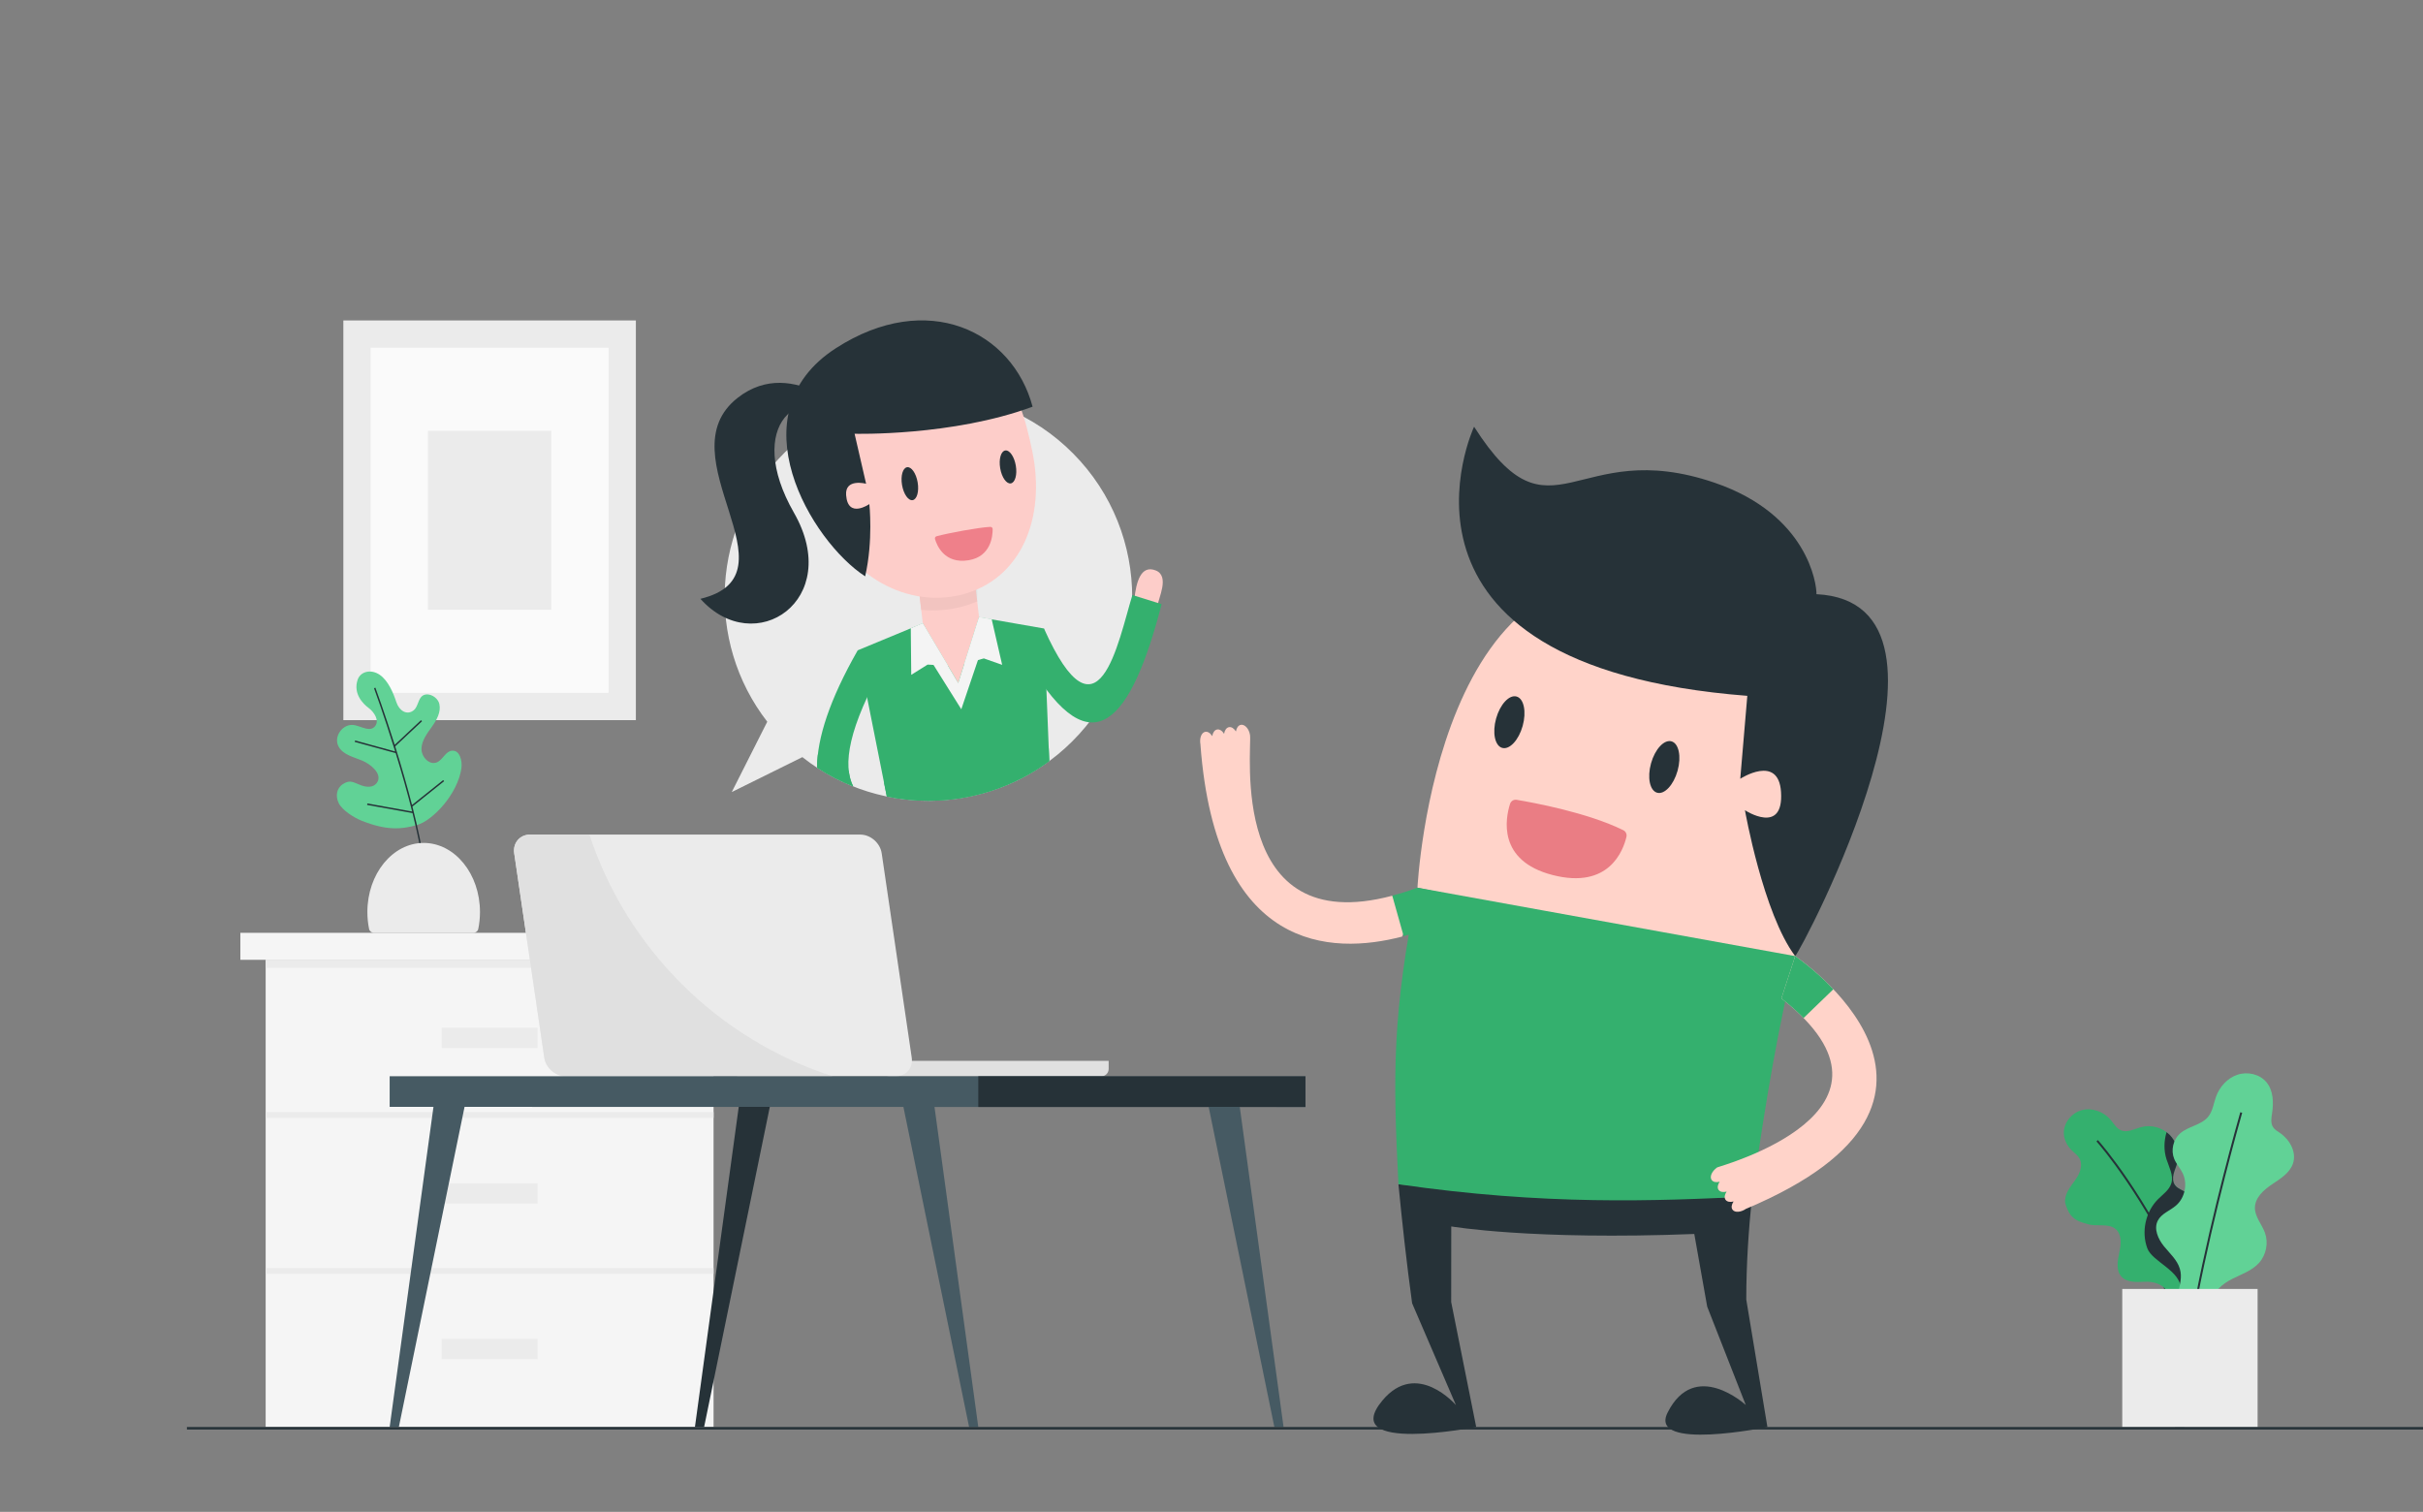 <?xml version="1.0" encoding="UTF-8"?> <svg xmlns="http://www.w3.org/2000/svg" width="3526" height="2200" viewBox="0 0 3526 2200" fill="none"><rect x="0" y="0" width="3526" height="2200" fill="#808080" stroke="none"/> <g clip-path="url(#clip0_204:462)"> <path d="M925.346 1047.93H499.648V466.289H925.346V1047.93Z" fill="#EBEBEB"></path> <path d="M539.371 1008.2V506.012H885.622V1008.2H539.371Z" fill="#FAFAFA"></path> <path d="M622.756 887.261V626.958H802.239V887.261H622.756Z" fill="#EBEBEB"></path> <path d="M607.083 1200.45C584.24 1207.04 562.31 1208.74 526.041 1194.2C515.432 1189.95 497.967 1179.07 492.955 1168.8C487.944 1158.53 489.595 1146.94 499.26 1140.83C510.023 1134.04 514.066 1138.65 526.047 1142.95C538.029 1147.24 546.134 1144.02 549.522 1137.35C555.601 1125.38 539.455 1112 527.079 1106.81C514.703 1101.62 499.796 1098.54 493.023 1086.95C484.206 1071.86 499.53 1051.45 516.564 1055.34C527.628 1057.87 538.973 1065.47 545.95 1056.52C552.31 1048.36 544.659 1036.25 536.292 1030.09C527.927 1023.92 513.838 1009.3 520.367 989.372C524.45 976.904 540.004 973.328 552.543 981.93C564.777 990.314 572.254 1007.96 576.791 1021.76C580.929 1034.35 592.146 1041.35 601.972 1033.63C607.261 1029.48 608.32 1020.29 612.345 1014.91C619.498 1005.33 636.619 1012.73 639.325 1024.37C642.031 1036.01 635.491 1047.66 628.58 1057.41C621.667 1067.15 613.788 1077.31 613.361 1089.26C612.934 1101.2 624.767 1114 635.77 1109.34C644.5 1105.64 648.394 1093.13 657.845 1092.37C669.101 1091.45 673.082 1107.19 671.402 1118.35C665.784 1155.69 629.928 1193.87 607.083 1200.45" fill="#61D296"></path> <path d="M615.404 1256.77C612.302 1235.85 607.246 1211.2 600.38 1183.49L600.302 1183.17L534.223 1171.27L534.598 1169.18L599.741 1180.92L599.553 1180.16C593.127 1154.54 585.17 1126.3 575.901 1096.2L575.82 1095.94L516.193 1079.57L516.754 1077.53L575.077 1093.54L574.805 1092.66C558.767 1040.91 544.563 1002.12 544.469 1001.88L544.301 1001.47L546.258 1000.67L546.424 1001.07C546.504 1001.27 559.001 1035.06 574.142 1083.11L574.381 1083.87L612.661 1047.99L614.108 1049.54L575.086 1086.11L575.181 1086.41C584.546 1116.3 592.69 1144.63 599.383 1170.61L599.577 1171.36L644.931 1135.16L646.254 1136.81L600.154 1173.61L600.234 1173.93C608.21 1205.23 614.018 1232.99 617.499 1256.46L617.564 1256.89L615.468 1257.2L615.404 1256.77Z" fill="#263238"></path> <path d="M688.931 1357.42C692.345 1357.42 695.328 1355.04 696.012 1351.69C697.62 1343.84 698.476 1335.62 698.476 1327.15C698.476 1271.63 661.794 1226.61 616.544 1226.61C571.293 1226.61 534.611 1271.63 534.611 1327.15C534.611 1335.62 535.468 1343.84 537.076 1351.69C537.761 1355.04 540.742 1357.42 544.157 1357.42H688.931" fill="#EBEBEB"></path> <path d="M1038.39 1396.7H386.605V2076.55H1038.39V1396.7Z" fill="#F5F5F5"></path> <path d="M1075.22 1357.42H349.775V1396.7H1075.22V1357.42Z" fill="#F5F5F5"></path> <path d="M1038.39 1408.51H386.605V1396.7H1038.39V1408.51Z" fill="#EBEBEB"></path> <path d="M1038.39 1626.74H386.605V1618.29H1038.39V1626.74Z" fill="#EBEBEB"></path> <path d="M1038.39 1853.76H386.605V1845.31H1038.39V1853.76Z" fill="#EBEBEB"></path> <path d="M782.297 1977.79H642.699V1948.3H782.297V1977.79" fill="#EBEBEB"></path> <path d="M782.297 1751.37H642.699V1721.88H782.297V1751.37" fill="#EBEBEB"></path> <path d="M782.297 1524.96H642.699V1495.47H782.297V1524.96" fill="#EBEBEB"></path> <path d="M2472.61 944.003C2451.87 944.003 2435 927.119 2435 906.375H2439.24C2439.24 924.784 2454.21 939.761 2472.61 939.761C2491.01 939.761 2505.99 924.784 2505.99 906.375H2510.23C2510.23 927.119 2493.36 944.003 2472.61 944.003" fill="#EBEBEB"></path> <path d="M3164.91 2076.89H3179.04L3156.41 1788.52H3142.26L3164.91 2076.89" fill="#263238"></path> <path d="M3084.01 1822.97C3086.57 1811.17 3088.11 1796.94 3079.13 1788.86C3068.56 1779.38 3051.59 1785.42 3037.99 1781.34C3027.52 1778.22 3020.22 1776.44 3013.27 1768.01C3010.13 1764.23 3006.23 1755.1 3005.33 1750.28C3004.52 1745.99 3006.08 1739.66 3007.88 1735.69C3011.7 1727.18 3018.32 1720.25 3023.12 1712.2C3027.89 1704.18 3030.6 1693.76 3026.05 1685.63C3023.41 1680.97 3018.8 1677.84 3014.98 1674.1C3008.47 1667.75 3003.91 1659.19 3003.38 1650.12C3002.44 1634.53 3014.27 1619.54 3029.34 1615.48C3044.44 1611.42 3061.38 1617.64 3071.44 1629.59C3076.06 1635.08 3079.77 1641.95 3086.39 1644.75C3095.93 1648.78 3106.34 1642.6 3116.35 1640.03C3130.7 1636.37 3146.84 1640.82 3157.27 1651.33C3167.7 1661.83 3172.03 1678 3168.27 1692.31C3166.85 1697.78 3164.34 1702.95 3163.04 1708.45C3161.73 1713.96 3161.84 1720.2 3165.22 1724.73C3167.86 1728.27 3172 1730.22 3175.92 1732.23C3184.49 1736.65 3192.63 1741.95 3200.14 1748.03C3210.77 1756.65 3220.72 1768.17 3221.14 1781.85C3221.46 1793.06 3215.39 1803.26 3210.15 1813.15C3204.92 1823.04 3203.38 1845.65 3206.66 1856.37C3218.66 1897.78 3181.25 1922.12 3152.66 1877.8C3146.62 1868.41 3133.24 1864.59 3121.2 1865.17C3109.12 1865.73 3095.13 1866.6 3087.07 1857.59C3079.05 1848.59 3081.44 1834.75 3084.01 1822.97" fill="#34B06E"></path> <path d="M3180.31 1865.62C3120.55 1737.09 3060.07 1667.05 3052.93 1659.02L3050.82 1660.97C3057.92 1668.97 3118.12 1738.73 3177.69 1866.84L3180.31 1865.62" fill="#263238"></path> <path d="M3124.88 1816.68C3132.06 1835.89 3173.58 1849.37 3173.25 1874.95C3174.64 1876.38 3206.66 1856.37 3206.66 1856.37C3203.38 1845.65 3204.92 1823.04 3210.15 1813.15C3215.39 1803.26 3221.46 1793.06 3221.14 1781.85C3220.72 1768.17 3210.77 1756.65 3200.14 1748.03C3192.63 1741.95 3184.49 1736.65 3175.92 1732.23C3172 1730.22 3167.84 1728.27 3165.22 1724.73C3161.84 1720.2 3161.73 1713.96 3163.04 1708.45C3164.34 1702.95 3166.85 1697.78 3168.27 1692.31C3172.03 1678 3167.7 1661.83 3157.27 1651.33C3155.88 1649.94 3154.41 1648.67 3152.84 1647.49C3148.97 1660.22 3148.65 1674.02 3152.66 1686.72C3156.31 1698.27 3163.2 1710.05 3159.84 1721.69C3156.98 1731.55 3147.64 1737.8 3140.39 1745.07C3122.14 1763.33 3115.83 1792.51 3124.88 1816.68Z" fill="#263238"></path> <path d="M3295.97 1793.83C3301.29 1808.54 3297.86 1826.05 3287.41 1837.68C3277.14 1849.09 3261.88 1854.19 3248.19 1861.12C3234.51 1868.02 3220.77 1879.05 3219.32 1894.31C3215.78 1924.2 3162.38 1925.63 3169.33 1883.45C3172.29 1868.65 3175.7 1858.45 3172.17 1846.39C3168.36 1833.42 3157.53 1823.98 3148.99 1813.46C3140.49 1802.95 3133.88 1788.23 3140.09 1776.2C3145.36 1765.91 3157.75 1761.85 3166.51 1754.32C3179.59 1743.08 3183.8 1722.71 3176.25 1707.17C3172.72 1699.92 3167 1693.83 3163.94 1686.35C3158.85 1673.95 3162.36 1658.51 3172.32 1649.52C3184.37 1638.72 3203.52 1637.43 3213.61 1624.78C3220.05 1616.69 3221.27 1605.75 3224.76 1596.01C3229.99 1581.48 3241.34 1568.79 3256 1563.92C3270.64 1559.02 3288.33 1562.92 3298.19 1574.82C3308.15 1586.84 3308.75 1604.08 3306.43 1619.51C3305.35 1626.57 3303.93 1634.42 3307.9 1640.37C3310.31 1644 3314.27 1646.18 3317.89 1648.64C3332.08 1658.31 3342.21 1676.45 3336.88 1692.8C3332.35 1706.77 3318.54 1715.21 3306.33 1723.38C3294.12 1731.59 3281.42 1742.88 3281.39 1757.6C3281.37 1770.74 3291.48 1781.49 3295.97 1793.83" fill="#61D296"></path> <path d="M3197.98 1887.73C3222.37 1761.94 3259.26 1631.97 3262.88 1619.31L3260.12 1618.51C3256.22 1632.11 3219.64 1760.87 3195.16 1887.19L3197.98 1887.73" fill="#263238"></path> <path d="M3088.36 1875.63H3285.31V2076.89H3088.36V1875.63Z" fill="#EBEBEB"></path> <path d="M2608.57 1405.98C2608.57 1405.98 2733.22 941.9 2447.96 854.085C2089.72 743.806 2062.73 1291.74 2062.73 1291.74L2608.57 1405.98" fill="#FFD3C9"></path> <path d="M2145.1 620.931C2145.1 620.931 1982.38 968.933 2542.73 1012.56L2532.46 1133.25C2532.46 1133.25 2588.14 1097 2591.78 1152.35C2595.96 1216.09 2539.29 1179.04 2539.29 1179.04C2539.29 1179.04 2565.82 1329.45 2612.36 1391.29C2621.16 1383.52 2890.39 876.935 2643.36 864.641C2643.79 849.998 2630.56 748.964 2495.61 702.61C2291.48 632.502 2258.48 798.623 2145.1 620.931" fill="#263238"></path> <path d="M2402.62 1110.76C2396.85 1131.41 2400.83 1150.56 2411.49 1153.54C2422.18 1156.52 2435.49 1142.2 2441.26 1121.55C2447.02 1100.91 2443.03 1081.76 2432.37 1078.78C2421.7 1075.8 2408.38 1090.12 2402.62 1110.76" fill="#263238"></path> <path d="M2177.17 1045.55C2171.4 1066.19 2175.4 1085.34 2186.06 1088.32C2196.74 1091.3 2210.06 1076.98 2215.82 1056.33C2221.59 1035.69 2217.61 1016.54 2206.94 1013.56C2196.25 1010.58 2182.95 1024.9 2177.17 1045.55Z" fill="#263238"></path> <path d="M2207.03 1163.86C2230.84 1167.83 2310.14 1182.38 2362.21 1208.05C2365.85 1209.83 2367.75 1213.84 2366.83 1217.77C2362.13 1237.78 2341.38 1294.35 2259.46 1273.33C2178.6 1252.59 2190.81 1190.62 2197.47 1169.72C2198.77 1165.65 2202.82 1163.16 2207.03 1163.86" fill="#EA7D84"></path> <path d="M2118.74 2044.7L2054.95 1896.48C2046.96 1838.58 2040.11 1775.83 2035.05 1723.31C2232.78 1736.99 2407.37 1748.11 2549.62 1740.92C2544.38 1792.47 2541.24 1840.38 2541.21 1891.03L2571.98 2076.61C2571.98 2076.61 2398.31 2112.23 2426.68 2055.67C2466.4 1976.44 2540.48 2044.5 2540.48 2044.5L2484.36 1901.42L2465.56 1795.65C2229.67 1804.94 2111.89 1784.68 2111.89 1784.68L2111.8 1894.71L2148.2 2076.52C2148.2 2076.52 1946.45 2116.28 2011.71 2037.95C2061.65 1978.01 2118.74 2044.7 2118.74 2044.7" fill="#263238"></path> <path d="M2035.05 1723.31C2026.94 1563.51 2025.8 1476.03 2062.72 1291.74L2612.36 1391.29C2587.87 1498.48 2571.97 1583.01 2549.62 1740.92C2407.38 1748.11 2247.53 1754.11 2035.05 1723.31" fill="#34B06E"></path> <path d="M2612.36 1391.29L2592.32 1452.83C2801.57 1616.91 2501.01 1697.27 2498.88 1698.77C2491.13 1704.21 2487.53 1712.4 2490.83 1717.07C2492.94 1720.12 2497.48 1720.91 2502.51 1719.6C2499.57 1723.89 2498.79 1728.42 2500.92 1731.46C2503.07 1734.51 2507.59 1735.29 2512.62 1733.99C2509.7 1738.28 2508.89 1742.81 2511.03 1745.84C2513.18 1748.89 2517.69 1749.68 2522.73 1748.37C2519.79 1752.67 2519 1757.2 2521.15 1760.23C2524.42 1764.9 2533.34 1764.29 2541.08 1758.86L2541.12 1758.94C2921.4 1598.93 2612.36 1391.29 2612.36 1391.29" fill="#FFD3C9"></path> <path d="M2592.33 1452.83L2612.36 1391.29C2612.36 1391.29 2639.6 1409.59 2667.95 1439.52L2624.57 1481.39C2615.52 1472.16 2604.83 1462.66 2592.33 1452.83Z" fill="#34B06E"></path> <path d="M2026.06 1303.42C1786.25 1367.24 1822.16 1089.7 1819.05 1069.57C1817.63 1060.22 1811.22 1053.66 1805.61 1054.76C1801.96 1055.48 1799.4 1059.3 1798.54 1064.43C1795.82 1060 1792.01 1057.43 1788.37 1058.15C1784.72 1058.87 1782.16 1062.68 1781.3 1067.81C1778.57 1063.39 1774.76 1060.82 1771.11 1061.54C1767.47 1062.25 1764.91 1066.07 1764.05 1071.2C1761.31 1066.77 1757.51 1064.21 1753.86 1064.92C1748.26 1066.02 1745.19 1074.42 1747 1083.69L1746.92 1083.71C1769.4 1385.51 1937.48 1389.74 2040.34 1362.91L2055.91 1327.02L2026.06 1303.42Z" fill="#FFD3C9"></path> <path d="M2120.36 1332.09L2062.72 1291.74C2049.84 1296.48 2037.63 1300.29 2026.04 1303.3L2042.62 1362.29C2088.16 1350.09 2120.36 1332.09 2120.36 1332.09Z" fill="#34B06E"></path> <path d="M1613.35 1543.71H1283.67V1555.5C1283.67 1561.42 1288.46 1566.22 1294.38 1566.22H1602.64C1608.56 1566.22 1613.35 1561.42 1613.35 1555.5V1543.71" fill="#E0E0E0"></path> <path d="M823.282 1566.22H1303.5C1318.57 1566.22 1328.97 1554.01 1326.76 1538.95L1283.06 1241.71C1280.85 1226.65 1266.85 1214.45 1251.79 1214.45H771.571C756.512 1214.45 746.1 1226.65 748.313 1241.71L792.009 1538.95C794.223 1554.01 808.224 1566.22 823.282 1566.22Z" fill="#EBEBEB"></path> <path d="M792.009 1538.95L748.314 1241.71C746.1 1226.65 756.512 1214.45 771.571 1214.45H857.662C912.659 1380.99 1044.87 1512.37 1211.9 1566.22H823.282C808.224 1566.22 794.223 1554.01 792.009 1538.95Z" fill="#E0E0E0"></path> <path d="M567.055 1566.07V1610.69L1899.72 1610.92V1566.3L567.055 1566.07Z" fill="#465A63"></path> <path d="M1899.72 1566.22H1423.63V1610.83H1899.72V1566.22Z" fill="#263238"></path> <path d="M580.426 2076.55H567.055L630.791 1610.69H676.029L580.426 2076.55Z" fill="#465A63"></path> <path d="M1410.25 2076.55H1423.63L1359.89 1610.69H1314.65L1410.25 2076.55" fill="#465A63"></path> <path d="M1854.48 2076.55H1867.86L1804.12 1610.69H1758.88L1854.48 2076.55" fill="#465A63"></path> <path d="M1024.65 2076.55H1011.28L1075.02 1610.69H1120.25L1024.65 2076.55Z" fill="#263238"></path> <path d="M272.004 2076.55V2080.18H3939V2076.55H272.004Z" fill="#263238"></path> <path d="M1559.88 1079.29C1676.16 963.953 1676.93 776.186 1561.62 659.891C1446.29 543.597 1258.54 542.824 1142.25 658.152C1034.7 764.841 1025.98 933.496 1116.54 1050.23L1064.87 1152.59L1167.64 1101.76C1283.61 1193.3 1452.32 1185.98 1559.88 1079.29" fill="#EBEBEB"></path> <path d="M1334.08 831.663L1342.87 907.074L1394.44 993.87L1424.71 898.073L1415.92 822.674L1334.08 831.663Z" fill="#FDCDC9"></path> <path d="M1415.92 875.24H1422.06V822.682H1415.92V875.24Z" fill="#E1E1E1"></path> <path d="M1357.32 888.264C1351.71 888.264 1346.13 887.986 1340.59 887.442L1334.08 831.663L1415.92 822.674L1422.06 875.24C1411.17 879.843 1399.62 883.335 1387.46 885.545C1377.41 887.382 1367.33 888.264 1357.32 888.264Z" fill="#F2C4C0"></path> <path d="M1526.91 1107.53L1519.2 914.564L1424.71 898.073L1394.44 993.87L1342.87 907.074L1248.17 946.326L1290.48 1159.04C1371.1 1175.8 1457.5 1158.79 1526.91 1107.53Z" fill="#34B06E"></path> <path d="M1424.71 898.073L1443.17 901.299L1398.9 1032.1L1325.4 914.794L1342.87 907.074L1394.44 993.87L1424.71 898.073Z" fill="#F4F4F4"></path> <path d="M1342.87 907.074L1325.38 914.323L1326.06 982.015L1349.88 967.106L1379.46 968.641L1342.87 907.074" fill="#F4F4F4"></path> <path d="M1424.71 898.074L1443.17 901.3L1458.37 967.469L1431.72 958.118L1403.25 966.031L1424.71 898.074" fill="#F4F4F4"></path> <path d="M1246.15 612.943C1246.15 612.943 1155.73 514.795 1073.67 578.741C965.001 663.407 1165.86 835.927 1019.27 871.386C1098.36 959.796 1228.03 873.041 1155.36 746.091C1083.29 620.192 1161.36 547.245 1246.15 612.943Z" fill="#263238"></path> <path d="M1502.15 656.352C1522.55 754.415 1485.46 843.309 1399.82 865.237C1314.18 887.164 1220.8 829.597 1195.83 735.484C1170.86 641.371 1220.03 547.294 1305.67 525.366C1454.23 487.322 1482.32 561.054 1502.15 656.352Z" fill="#FDCDC9"></path> <path d="M1441.13 766.677C1424.53 767.39 1380.03 775.726 1362.94 780.305C1361.16 780.776 1360.11 782.613 1360.63 784.377C1363.41 793.86 1374.47 820.922 1409.48 815.256C1442.02 809.989 1444.6 779.967 1444.54 769.927C1444.53 768.067 1442.98 766.593 1441.13 766.677Z" fill="#EF808A"></path> <path d="M1335.39 701.898C1337.65 715.127 1334.39 726.712 1328.11 727.788C1321.84 728.851 1314.92 718.993 1312.67 705.776C1310.41 692.547 1313.67 680.961 1319.96 679.898C1326.23 678.822 1333.15 688.681 1335.39 701.898" fill="#263238"></path> <path d="M1478.23 677.554C1480.49 690.783 1477.23 702.369 1470.94 703.432C1464.68 704.508 1457.75 694.649 1455.51 681.432C1453.25 668.203 1456.51 656.617 1462.79 655.542C1469.06 654.479 1475.98 664.325 1478.23 677.554" fill="#263238"></path> <path d="M1243.61 631.198C1243.61 631.198 1385.82 635.076 1502.64 591.789C1473.42 482.103 1349.54 420.899 1216.44 506.677C1068.98 601.72 1180.77 788.098 1259 838.67C1270.94 786.527 1265.09 733.527 1265.09 733.527C1265.09 733.527 1233.89 755.333 1231.29 720.479C1229.43 695.555 1260.37 703.952 1260.37 703.952L1243.61 631.198" fill="#263238"></path> <path d="M1288.09 964.206L1248.17 946.326C1207.3 1017.97 1189.1 1074.13 1188.99 1117.11C1205.74 1128.06 1223.37 1137.15 1241.57 1144.37C1226.12 1113.5 1234.04 1059.6 1288.09 964.206Z" fill="#34B06E"></path> <path d="M1650.67 872.473C1653.36 846.789 1660.25 821.539 1681.86 830.104C1702.84 838.428 1685.09 871.531 1684.9 880.375L1650.67 872.473" fill="#FDCDC9"></path> <path d="M1498.28 966.466C1590.03 1120.78 1646.5 1048.34 1690.44 879.155L1647.87 865.865C1627.08 933.762 1598.52 1091.64 1519.2 914.565L1498.28 966.466Z" fill="#34B06E"></path> <path d="M1351.11 1165.27C1330.78 1165.27 1310.45 1163.19 1290.48 1159.04L1286.4 1138.53L1290.48 1159.04C1310.45 1163.19 1330.78 1165.27 1351.11 1165.27C1412.86 1165.27 1474.69 1146.1 1526.91 1107.53C1474.69 1146.1 1412.86 1165.27 1351.11 1165.27Z" fill="#DADADA"></path> <path d="M1351.11 1165.27C1330.78 1165.27 1310.45 1163.19 1290.48 1159.04L1286.4 1138.53C1307.83 1143.34 1329.69 1145.74 1351.57 1145.74C1412.84 1145.74 1474.21 1126.86 1526.17 1088.88L1526.91 1107.53C1474.69 1146.1 1412.86 1165.27 1351.11 1165.27" fill="#34B06E"></path> <path d="M1241.57 1144.37C1241.55 1144.32 1241.52 1144.28 1241.5 1144.23C1241.52 1144.28 1241.55 1144.32 1241.57 1144.37ZM1241.5 1144.22C1238.33 1137.85 1236.16 1130.52 1235.18 1122.04C1235.18 1122.05 1235.18 1122.05 1235.18 1122.05C1236.17 1130.52 1238.33 1137.86 1241.5 1144.22ZM1188.99 1116.82C1188.99 1116.82 1188.99 1116.82 1188.99 1116.81C1188.99 1116.81 1188.99 1116.82 1188.99 1116.82Z" fill="#DADADA"></path> <path d="M1241.57 1144.37C1223.37 1137.15 1205.74 1128.06 1188.99 1117.11C1188.99 1117.01 1188.99 1116.92 1188.99 1116.82C1188.99 1116.82 1188.99 1116.81 1188.99 1116.81C1189.02 1110.82 1189.41 1104.57 1190.15 1098.06C1204.57 1107.44 1219.64 1115.43 1235.18 1122.04C1236.16 1130.52 1238.33 1137.85 1241.5 1144.22C1241.5 1144.22 1241.5 1144.23 1241.5 1144.23C1241.52 1144.28 1241.55 1144.32 1241.57 1144.37" fill="#34B06E"></path> </g> <defs> <clipPath id="clip0_204:462"> <rect width="3526" height="2200" fill="white"></rect> </clipPath> </defs> </svg> 